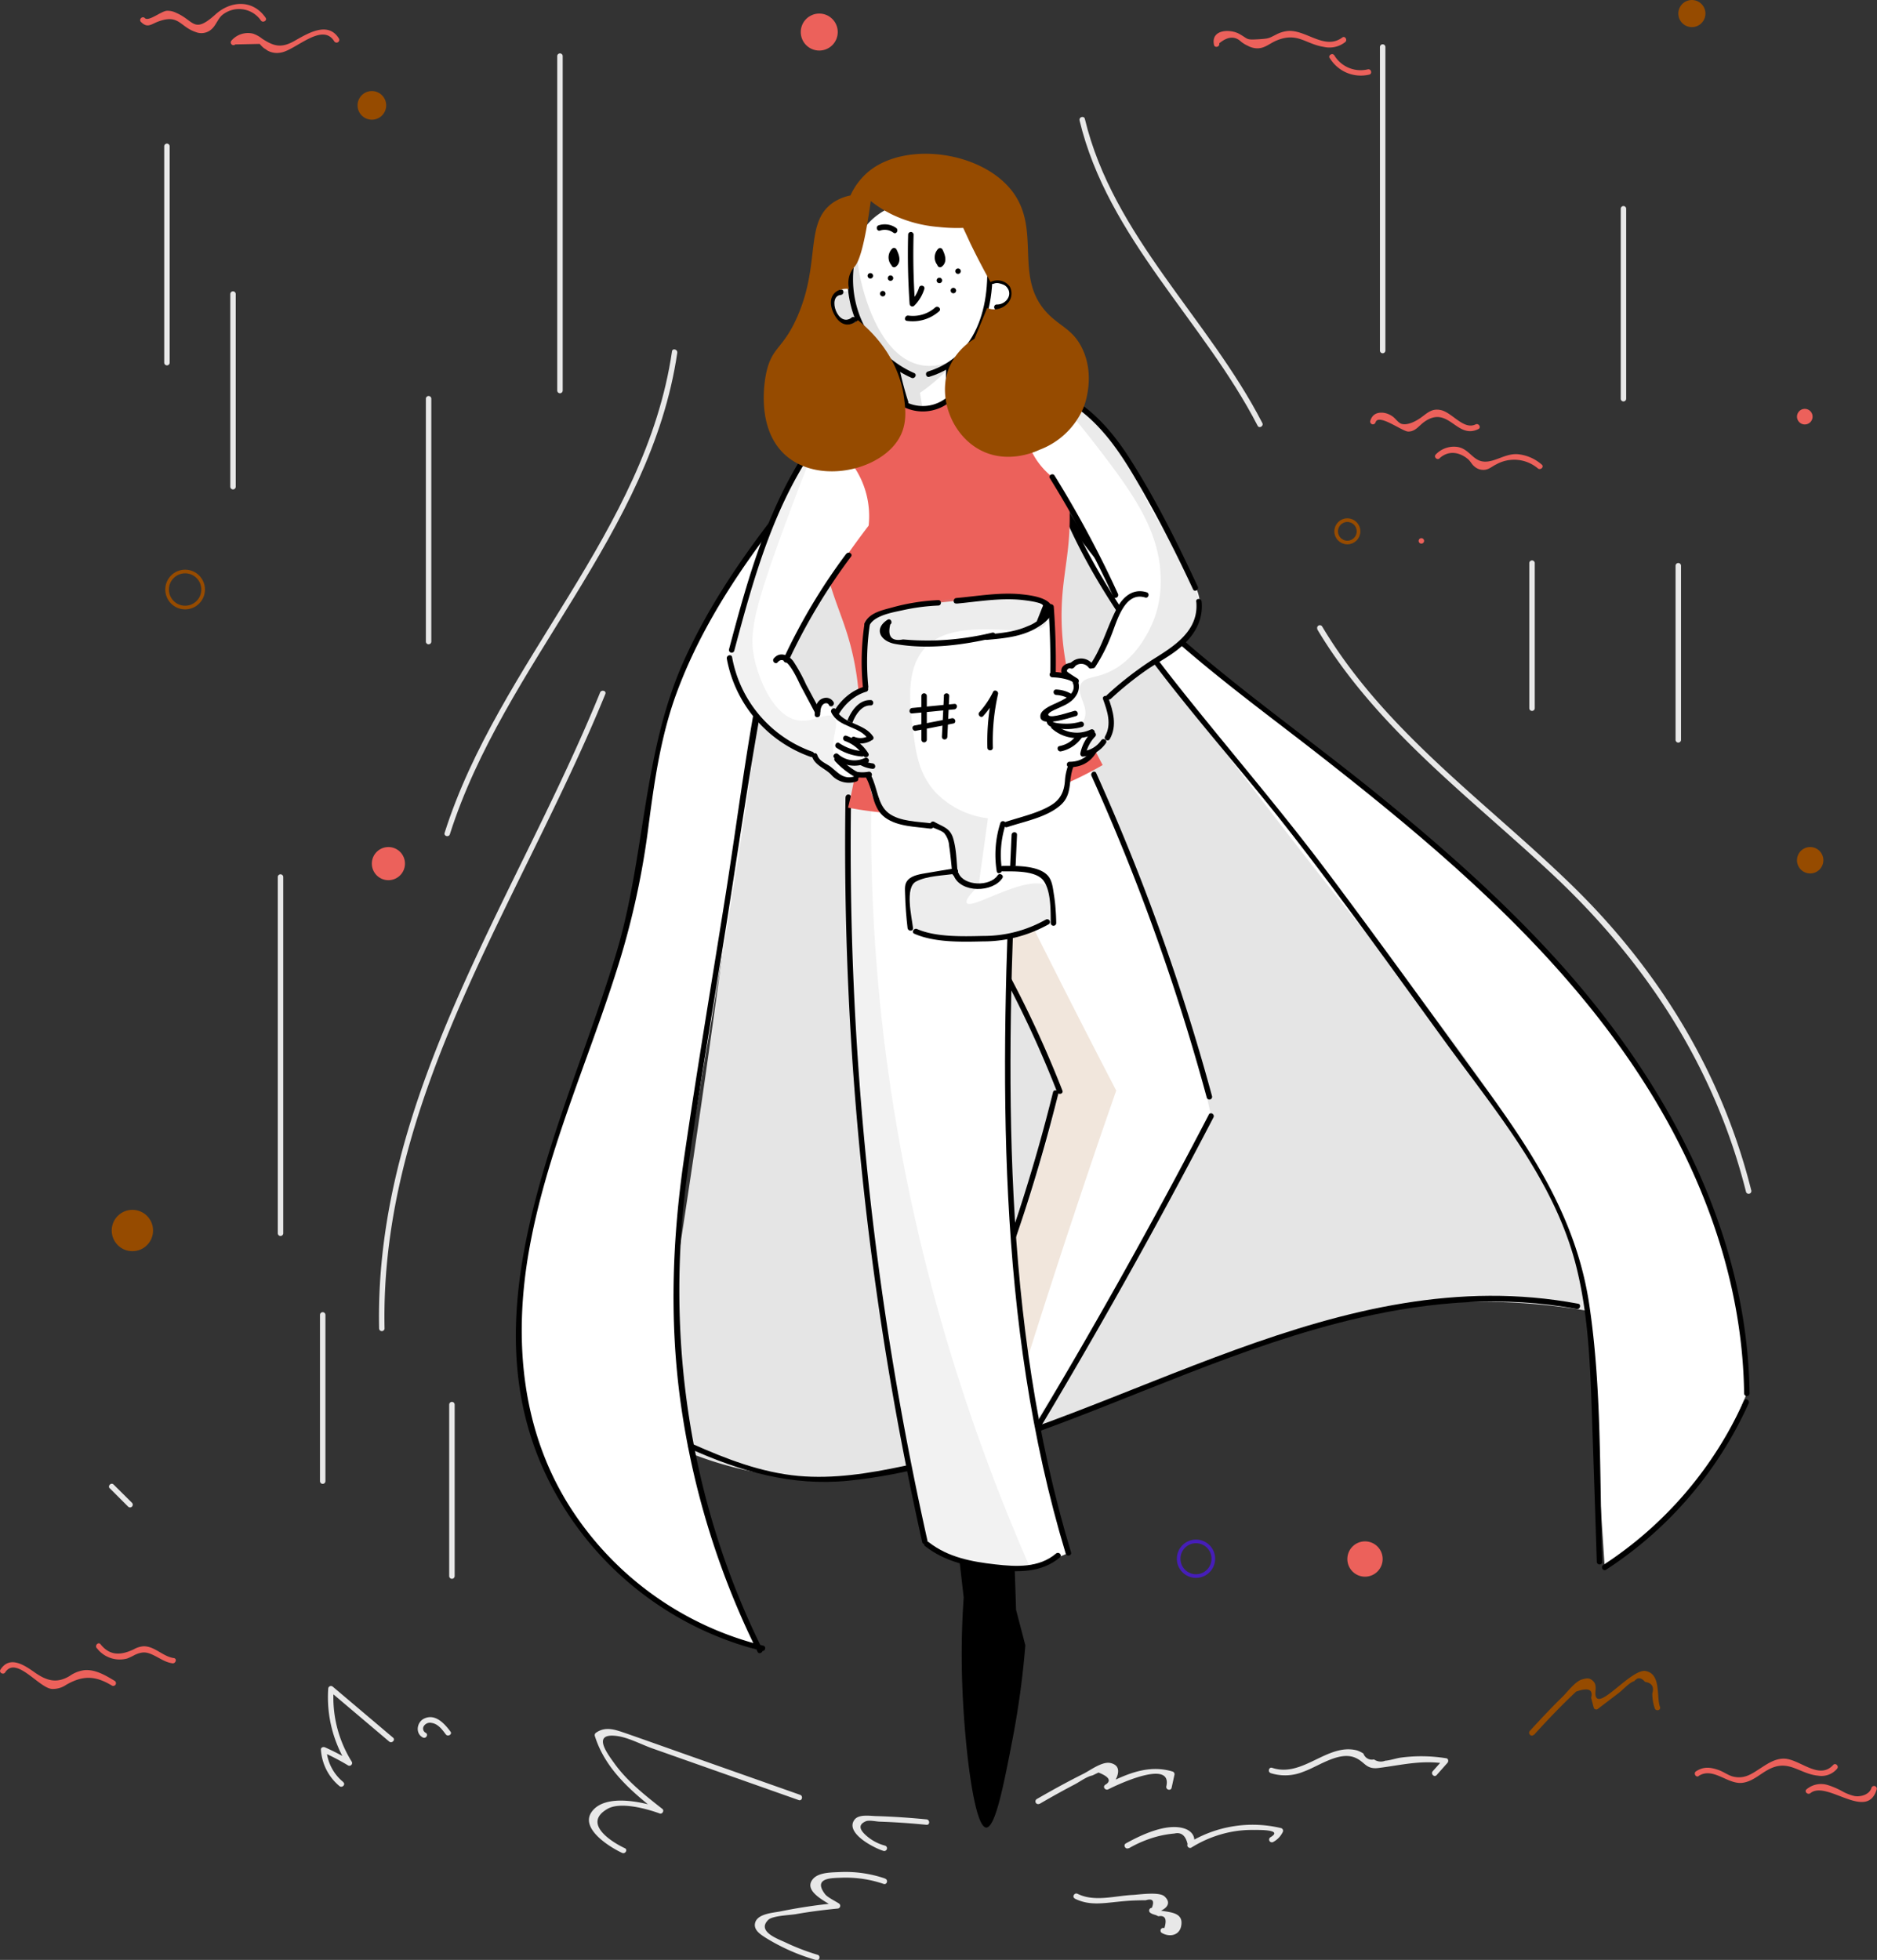 <?xml version="1.0" encoding="UTF-8"?>
<svg xmlns="http://www.w3.org/2000/svg" viewBox="0 0 516.51 539.21">
  <rect x="0" y="0" width="516.51" height="539.21" fill="#333333" stroke="none"/>
  <title>success</title>
  <g id="Layer_11" data-name="Layer 11">
    <path d="M217.73,128.22c-7.28,49.71-47.67,85.57-62.57,132.47-.3.92,1.15,1.32,1.44.4,14.91-46.9,55.3-82.73,62.58-132.47.14-.94-1.31-1.35-1.45-.4Z" transform="translate(-32.81 -31.56)" style="fill:#e8e8e8"></path>
    <path d="M197.94,222.09c-23.19,57-62.13,111-60.81,174.94a.75.75,0,0,0,1.5,0c-1.32-63.8,37.62-117.73,60.76-174.54.36-.89-1.09-1.28-1.45-.4Z" transform="translate(-32.81 -31.56)" style="fill:#e8e8e8"></path>
    <path d="M395.27,204.66c16.26,27.3,42.15,46.26,65,67.69,25.56,24,44.41,52.86,53,87.1a.75.75,0,0,0,1.45-.39c-8.19-32.73-25.77-61.14-49.92-84.49-23.53-22.75-51.14-42.08-68.17-70.67a.75.75,0,0,0-1.29.76Z" transform="translate(-32.81 -31.56)" style="fill:#e8e8e8"></path>
    <path d="M329.88,64.69c7.77,32.37,34.14,55.18,49,84,.44.86,1.74.1,1.29-.76-14.78-28.72-41.1-51.44-48.83-83.66-.22-.94-1.67-.55-1.45.39Z" transform="translate(-32.81 -31.56)" style="fill:#e8e8e8"></path>
    <path d="M253,525.36l-32-11.3c-5.18-1.83-10.36-3.68-15.55-5.49-3-1-5.83-2.26-8.63-.3a.8.8,0,0,0-.34.85c2.88,9.24,10.18,15.39,17.55,21.18l.73-1.25c-4.69-1.68-15.36-4.17-19.09.93-3.41,4.65,5,9.81,8.33,11.35.87.4,1.63-.89.76-1.29-3.21-1.48-12-6.73-4.73-10.85,3.6-2,10.76,0,14.33,1.3.68.25,1.32-.79.73-1.25-4.77-3.75-9.71-7.62-13.27-12.61-2-2.78-6.21-8.38.76-7.46,3.19.42,6.74,2.36,9.79,3.43l40.23,14.2c.91.33,1.3-1.12.39-1.44Z" transform="translate(-32.81 -31.56)" style="fill:#e8e8e8"></path>
    <path d="M287.79,532.11c-4.55-.44-9.1-.76-13.67-.9-1.66,0-4.95-.65-6.18,1-2.71,3.68,5.55,7.86,8,8.57a.75.75,0,0,0,.4-1.45,12.62,12.62,0,0,1-5.69-3.26c-1.24-1.28-1.66-2.53.39-3.43.92-.4,2.85.06,3.81.09,4.31.14,8.62.45,12.91.87,1,.09.95-1.41,0-1.5Z" transform="translate(-32.81 -31.56)" style="fill:#e8e8e8"></path>
    <path d="M276.27,548.35a33.55,33.55,0,0,0-12-1.76c-2.31.12-6.14,0-7.75,1.92-3,3.48,4.22,6.56,6.32,8l.38-1.4a147.57,147.57,0,0,0-15.65,2.31c-1.95.41-6.47.6-7,3.3-.38,1.91,1.63,3.12,3,4a55,55,0,0,0,13.82,6.09c.93.28,1.32-1.17.4-1.45a61.07,61.07,0,0,1-8.84-3.4c-2-.94-8-3-4.72-6.21,1.2-1.16,6-1.28,7.65-1.58,3.78-.67,7.59-1.15,11.41-1.52a.76.76,0,0,0,.38-1.4c-.91-.61-3.13-1.68-3.8-2.54-3.62-4.71,2.28-4.44,4.47-4.55a32.19,32.19,0,0,1,11.64,1.71c.92.29,1.31-1.15.4-1.45Z" transform="translate(-32.81 -31.56)" style="fill:#e8e8e8"></path>
    <path d="M318.87,527.85c3.18-1.85,6.38-3.64,9.64-5.34,1.49-.78,3.31-2.17,4.92-2.49l1.66-.8q4.57,1.8,1.76,3.45c-.66.59.19,1.54.91,1.18,3-1.53,17.68-8.33,16-.83-.21.94,1.24,1.35,1.45.4l.78-3.56a.77.77,0,0,0-.53-.92c-6.6-2-12.61.66-18.49,3.61l.91,1.18c1.74-1.56,4.67-6.27.43-7.14-2.24-.45-5.55,2.06-7.32,2.95-4.39,2.19-8.68,4.55-12.92,7a.75.75,0,0,0,.76,1.29Z" transform="translate(-32.81 -31.56)" style="fill:#e8e8e8"></path>
    <path d="M343.47,540.05a32.25,32.25,0,0,1,7.7-3.21A28.73,28.73,0,0,1,356,536q2.79-.64,3.6,2.9a.76.76,0,0,0,1,1,32.32,32.32,0,0,1,11.07-4.36,30.54,30.54,0,0,1,6.26-.52c1.14,0,8.15-.16,4.49,2a.75.75,0,0,0,.76,1.3,6.16,6.16,0,0,0,2.61-2.71.76.76,0,0,0-.45-1.1,33.63,33.63,0,0,0-25.5,4.1l1,1c1.45-2.16.18-4.28-2.16-5-4.9-1.55-11.92,1.81-16.06,4.11-.84.47-.09,1.77.76,1.3Z" transform="translate(-32.81 -31.56)" style="fill:#e8e8e8"></path>
    <path d="M328.58,553.92c3,1.47,5.77,1.45,9.05,1.14,2.29-.22,4.56-.51,6.86-.62,1.19-.05,2.39-.08,3.59-.08,1.91-.57,2.47.12,1.69,2.09a.75.75,0,0,0-.38,1.39c.8.54,1.36.43,2.09.91l.2,0c1.78-.27,2.3.82,1.54,3.28a.75.75,0,0,0-.75,1.29c2,1.2,4.8.87,5.36-1.81,1-4.91-5.42-3.47-7.68-5l-.38,1.4c2.19-.15,6.35-2,3.49-4.61-1.45-1.35-7.07-.48-8.77-.4-4.92.23-10.48,2-15.15-.31-.86-.43-1.62.86-.76,1.29Z" transform="translate(-32.81 -31.56)" style="fill:#e8e8e8"></path>
    <path d="M382.49,519.39a13.21,13.21,0,0,0,9.08-.43c4.17-1.5,9.8-5.71,14.21-3.8,2.67,1.16,2.88,3.25,6.38,2.81,6.43-.82,11.65-2.21,18.24-1.23l-.33-1.25-3,3.37c-.63.73.42,1.79,1.06,1.07l3-3.38c.33-.37.27-1.16-.33-1.25a42.85,42.85,0,0,0-12.54-.18c-1.37.2-2.88.75-4.26.85a3.28,3.28,0,0,1-3.1-.36A2.44,2.44,0,0,1,408,514a8,8,0,0,0-1.78-.87c-8.16-2.1-14.91,7.59-23.33,4.8-.92-.31-1.31,1.14-.4,1.44Z" transform="translate(-32.81 -31.56)" style="fill:#e8e8e8"></path>
    <path d="M127.3,521.86a12.61,12.61,0,0,1-4.65-8.93l-1.13.65a64.74,64.74,0,0,1,7.11,3.7.75.75,0,0,0,1-1,33.38,33.38,0,0,1-5-20.12l-1.28.53,16.55,14c.73.62,1.8-.44,1.06-1.07l-16.55-14a.76.76,0,0,0-1.28.53A34.84,34.84,0,0,0,128.36,517l1-1a65.72,65.72,0,0,0-7.11-3.71c-.46-.21-1.19,0-1.13.65a14.2,14.2,0,0,0,5.09,10c.73.63,1.8-.43,1.06-1.06Z" transform="translate(-32.81 -31.56)" style="fill:#e8e8e8"></path>
    <path d="M149.94,508.29a1.32,1.32,0,0,1-.61-1.65,2,2,0,0,1,2.3-1.06c1.73.27,2.87,1.82,3.84,3.13.57.77,1.88,0,1.3-.75-1.62-2.18-4.14-5-7.19-3.61-2.07.92-2.59,4.11-.4,5.23.86.44,1.62-.85.76-1.29Z" transform="translate(-32.81 -31.56)" style="fill:#e8e8e8"></path>
    <path d="M454.92,508.87c3.09-3.42,6.27-6.76,9.59-10l2-1.91q5-1.77,4.16,1.67c-.08-.14.73,2.85.75,2.88a.74.74,0,0,0,1,.27l5.8-4.42c1.25-.95,2.9-2.87,4.34-3.31q1.34-1.63,2.93.23,2.81.42,2,3.21a12.7,12.7,0,0,0,.68,4.08c.33.9,1.78.51,1.44-.4-1.05-2.82.38-9-3.9-9.87-3.7-.75-11.91,9.67-13.59,7.33-.83-1.15.5-3.22-.93-4.58-1-.95-1.7-.81-3-.46-1.91.53-4.1,3.52-5.48,4.86-3.08,3-6,6.13-8.92,9.32-.64.72.41,1.78,1.06,1.06Z" transform="translate(-32.81 -31.56)" style="fill:#964b00"></path>
    <path d="M78,71.82v59.51a.75.75,0,0,0,1.5,0V71.82a.75.75,0,0,0-1.5,0Z" transform="translate(-32.81 -31.56)" style="fill:#e8e8e8"></path>
    <path d="M96.18,112.46v53a.75.75,0,0,0,1.5,0v-53a.75.75,0,0,0-1.5,0Z" transform="translate(-32.81 -31.56)" style="fill:#e8e8e8"></path>
    <path d="M412.54,44.5V128a.75.75,0,0,0,1.5,0V44.5a.75.75,0,0,0-1.5,0Z" transform="translate(-32.81 -31.56)" style="fill:#e8e8e8"></path>
    <path d="M453.64,186.49V226.4a.75.75,0,0,0,1.5,0V186.49a.75.75,0,0,0-1.5,0Z" transform="translate(-32.81 -31.56)" style="fill:#e8e8e8"></path>
    <path d="M478.8,89v52.25a.75.75,0,0,0,1.5,0V89a.75.75,0,0,0-1.5,0Z" transform="translate(-32.81 -31.56)" style="fill:#e8e8e8"></path>
    <path d="M493.89,187.21v47.9a.75.75,0,0,0,1.5,0v-47.9a.75.75,0,0,0-1.5,0Z" transform="translate(-32.81 -31.56)" style="fill:#e8e8e8"></path>
    <path d="M109.25,272.85v98a.75.75,0,0,0,1.5,0v-98a.75.75,0,0,0-1.5,0Z" transform="translate(-32.81 -31.56)" style="fill:#e8e8e8"></path>
    <path d="M120.86,393.32v45.73a.75.75,0,0,0,1.5,0V393.32a.75.75,0,0,0-1.5,0Z" transform="translate(-32.81 -31.56)" style="fill:#e8e8e8"></path>
    <path d="M156.42,418v47.17a.75.75,0,0,0,1.5,0V418a.75.75,0,0,0-1.5,0Z" transform="translate(-32.81 -31.56)" style="fill:#e8e8e8"></path>
    <path d="M63,441l5.08,5.08a.75.75,0,0,0,1.06-1.06L64.08,440c-.68-.69-1.74.37-1.06,1.06Z" transform="translate(-32.81 -31.56)" style="fill:#e8e8e8"></path>
    <path d="M186.15,47v92a.75.75,0,0,0,1.5,0V47a.75.75,0,0,0-1.5,0Z" transform="translate(-32.81 -31.56)" style="fill:#e8e8e8"></path>
    <path d="M150,141.26v66.81a.75.75,0,0,0,1.5,0V141.26a.75.75,0,0,0-1.5,0Z" transform="translate(-32.81 -31.56)" style="fill:#e8e8e8"></path>
    <circle cx="50.94" cy="162.19" r="4.96" style="fill:none;stroke:#964b00;stroke-miterlimit:10"></circle>
    <circle cx="102.33" cy="28.99" r="3.94" style="fill:#964b00"></circle>
    <circle cx="36.43" cy="338.54" r="5.69" style="fill:#964b00"></circle>
    <circle cx="370.76" cy="146.18" r="3.08" style="fill:none;stroke:#964b00;stroke-miterlimit:10"></circle>
    <circle cx="465.57" cy="3.73" r="3.73" style="fill:#964b00"></circle>
    <circle cx="329.11" cy="428.84" r="4.77" style="fill:none;stroke:#461eb8;stroke-miterlimit:10"></circle>
    <circle cx="106.88" cy="237.6" r="4.56" style="fill:#ec615b"></circle>
    <circle cx="225.44" cy="8.82" r="5.09" style="fill:#ec615b"></circle>
    <circle cx="375.62" cy="428.92" r="4.86" style="fill:#ec615b"></circle>
    <circle cx="498.12" cy="236.67" r="3.63" style="fill:#964b00"></circle>
    <circle cx="496.64" cy="114.63" r="2.15" style="fill:#ec615b"></circle>
    <path d="M71.59,37.58c1.83,1.85,2.81.61,4.84-.12,5.69-2.06,5.81,1.45,10.3,2.94A4.17,4.17,0,0,0,91,39.62c1.23-1.06,1.71-2.8,2.91-3.88a7.32,7.32,0,0,1,10.69,1.45c.54.78,1.84,0,1.29-.76-3.52-5.08-9.58-4.71-13.79-.9-6.06,5.47-5.79,1.7-10.84-.45a5.19,5.19,0,0,0-2.6-.55c-1.57.16-5,3.06-6,2-.68-.68-1.74.38-1.06,1.07Z" transform="translate(-32.81 -31.56)" style="fill:#ec615b"></path>
    <path d="M97.57,43.78l6.7-.14a7.65,7.65,0,0,0,1.25,1.23c.59.29.6.49,1.26.78a5.42,5.42,0,0,0,3.33.37c4-.63,11.43-8.45,14.69-3.07a.75.75,0,0,0,1.29-.76c-3-4.94-8.64-1.41-12.29.65s-5.73,1.41-8.89-.66a8,8,0,0,0-2.5-1.37,6,6,0,0,0-5.9,1.91.75.75,0,0,0,1.06,1.06Z" transform="translate(-32.81 -31.56)" style="fill:#ec615b"></path>
    <path d="M411.34,147.76c.77-2.58,7.42,2.57,9,2.53,2,0,2.93-1.63,4.42-2.68,6.68-4.71,8.85,4.95,14.86,2,.87-.42.11-1.72-.76-1.29-3.27,1.6-6.42-3.22-9.49-3.92-2.58-.58-3.76.79-5.67,2.14-1.27.89-3.45,2.07-5.13,1.65-1-.23-1.82-1.65-2.7-2.16a5.63,5.63,0,0,0-2.37-.91c-1.83-.18-3.09.49-3.62,2.23a.75.75,0,0,0,1.45.4Z" transform="translate(-32.81 -31.56)" style="fill:#ec615b"></path>
    <path d="M423.94,181.12a.75.75,0,0,0,0-1.5.75.75,0,0,0,0,1.5Z" transform="translate(-32.81 -31.56)" style="fill:#ec615b"></path>
    <path d="M428.91,157.67c2.43-2.26,5.51-1.79,7.89.24.65.55,1,1.39,1.66,1.92a3.68,3.68,0,0,0,2.73,1c1.35-.06,2.24-1,3.4-1.53A10.12,10.12,0,0,1,456,160.43c.75.6,1.81-.46,1.06-1.06a11.78,11.78,0,0,0-6.46-2.84c-3.57-.35-6.55,2.39-9.68,2-2.86-.34-3.89-3.49-7-4a6.9,6.9,0,0,0-6,2.05c-.71.66.35,1.72,1.06,1.06Z" transform="translate(-32.81 -31.56)" style="fill:#ec615b"></path>
    <path d="M34.23,491.67c3-4.64,9.25,4.23,12.82,4.55a6.45,6.45,0,0,0,4-1.15c4.46-2.53,7.84-2.62,12.54.22a.75.75,0,0,0,.76-1.3c-2.5-1.5-5.28-3.19-8.33-2.93a9.07,9.07,0,0,0-4.08,1.62c-3.38,2-6.1,1.45-9.58-1-2.83-2-6.87-4.75-9.42-.78-.52.81.78,1.57,1.3.76Z" transform="translate(-32.81 -31.56)" style="fill:#ec615b"></path>
    <path d="M59.42,484.94a7.88,7.88,0,0,0,8.42,2.9,18.4,18.4,0,0,0,2.1-1c2.26-1,3.33-.82,5.59.33,1.64.84,2.85,1.71,4.72,2,.94.13,1.35-1.31.4-1.44-3-.41-5.24-3.26-8.29-3.25a6.31,6.31,0,0,0-2.73.84c-3.4,1.6-6.5,1.94-9.15-1.39-.6-.75-1.66.31-1.06,1.06Z" transform="translate(-32.81 -31.56)" style="fill:#ec615b"></path>
    <path d="M500.21,520.18c4-2.61,8,2.38,12.07,1.87,2.72-.34,4.68-2.29,7-3.56,5.68-3.16,8.57,1.09,13.84,1.6a5.64,5.64,0,0,0,5.2-1.89c.65-.71-.4-1.78-1.06-1.06-4,4.34-9.39-1.88-13.77-1.74-2.28.07-4.18,1.31-6,2.49-2.44,1.55-4.41,3.16-7.61,2.48-1.42-.3-2.76-1.36-4.12-1.83-2.3-.81-4.16-1-6.23.34-.81.53-.06,1.83.75,1.3Z" transform="translate(-32.81 -31.56)" style="fill:#ec615b"></path>
    <path d="M531,524.89c4.53-3.66,15.62,7.92,18.25-1.08a.75.75,0,0,0-1.44-.4c-.56,1.91-3,2.57-4.68,2.28a12.67,12.67,0,0,1-3.29-1.27,21.06,21.06,0,0,0-4.18-1.79,6.2,6.2,0,0,0-5.72,1.2c-.75.6.32,1.66,1.06,1.06Z" transform="translate(-32.81 -31.56)" style="fill:#ec615b"></path>
    <path d="M368.33,43.47q3.46-2.85,6-.44a8.29,8.29,0,0,0,1.82,1.11,5.66,5.66,0,0,0,2.26.7c2.32.19,3.66-1.29,5.65-2.12,5.8-2.41,7.87.92,13.06,1.75a7,7,0,0,0,5.82-1.3c.77-.56,0-1.87-.76-1.29-4.89,3.61-10-2.26-15.05-1.79a8.74,8.74,0,0,0-3.19,1c-2,1-1.92,1.09-4.77,1.27-3.58.21-2.73,0-5.29-1.45s-7.93-1.29-7,3c.2.94,1.65.55,1.44-.4Z" transform="translate(-32.81 -31.56)" style="fill:#ec615b"></path>
    <path d="M398.75,47.56a10,10,0,0,0,10.84,4.53c.94-.22.55-1.67-.4-1.45A8.46,8.46,0,0,1,400,46.81c-.5-.82-1.8-.07-1.29.75Z" transform="translate(-32.81 -31.56)" style="fill:#ec615b"></path>
  </g>
  <g id="character">
    <g id="cape">
      <path d="M211.85,426.26a99.3,99.3,0,0,0,34,11.16,109.88,109.88,0,0,0,25.43.14A121.17,121.17,0,0,0,299.38,431c28.09-9.76,46.34-17.34,63-23.47,24.44-9,36.66-13.49,53-15.95a170.92,170.92,0,0,1,54.52.67c-.15-35.8-9.22-60.46-17.33-76.24-14.76-28.71-37.29-49.28-76.55-85.12-20.21-18.45-38.23-32.83-52-60.95a152.29,152.29,0,0,1-10.93-30.19L266,151.1a141.77,141.77,0,0,0-27.86,79.81C236.74,260.83,227.8,326.19,211.85,426.26Z" transform="translate(-32.81 -31.56)" style="fill:#e5e5e5"></path>
      <path d="M265.39,150.81c-7.53,8.54-13.49,16.05-17.84,21.76-8.5,11.17-14.6,19.25-20.9,31.12a129.09,129.09,0,0,0-10.16,23.44c-2.54,8.1-3.05,12.79-5.41,27-2.31,13.84-4,24-5.88,32.47-2.91,13.12-4.35,13.48-14.53,43.53s-11.88,39-12.66,43.37c-1.86,10.63-3.56,20.75-2.1,34.19a88.47,88.47,0,0,0,9.15,32A91.05,91.05,0,0,0,208,467.79a93.72,93.72,0,0,0,34,17.83,198.07,198.07,0,0,1-14.45-35.14,209.55,209.55,0,0,1-7.64-38.77,238.94,238.94,0,0,1-.58-37.6c.72-12.26,1.95-18.69,7.05-48.76,3.43-20.26,6.29-37.55,7.63-45.82,6.67-41,5.9-43.12,8.81-58.15A320.9,320.9,0,0,1,265.39,150.81Z" transform="translate(-32.81 -31.56)" style="fill:#fff"></path>
      <path d="M313.08,139.77A200.62,200.62,0,0,0,322,165.44,209.53,209.53,0,0,0,349.71,212c34.45,45.22,51.68,67.83,65.44,83.86,0,0,24.29,28.28,42.09,59.49a102.86,102.86,0,0,1,7.44,15.83c5.33,14.47,5.86,26.27,6.37,36.18.79,15.47,1.83,32.77,3.34,55.42a97,97,0,0,0,11.23-8.35,102.63,102.63,0,0,0,27.88-39.55,162.23,162.23,0,0,0-4.23-32.8c-1.39-5.87-7.93-32.15-32.18-65.94-20.48-28.54-42.1-46.41-59.68-60.74S390.19,235.68,363.52,213c-15.68-13.36-24.1-21.51-32.11-33.26A133.12,133.12,0,0,1,313.08,139.77Z" transform="translate(-32.81 -31.56)" style="fill:#fff"></path>
      <path d="M264.86,150.28c-16.38,19.43-33.07,39.32-43.67,62.64-11.62,25.56-10.75,54-18.72,80.61-14.4,48.12-44.69,102.57-15.38,151.33a89.65,89.65,0,0,0,55.36,40.9c.93.23,1.33-1.22.39-1.44a88.08,88.08,0,0,1-52.16-36.59c-14.42-21.55-16.72-47.39-12.24-72.45,4.7-26.29,15.77-50.75,23.84-76.06A221.26,221.26,0,0,0,211,260.85c1.74-13.27,3.42-26.33,8.11-38.94,9.94-26.74,28.69-49,46.84-70.57.61-.74-.44-1.8-1.06-1.06Z" transform="translate(-32.81 -31.56)"></path>
      <path d="M242.57,485.24c-20.14-40.67-26.75-86-20.62-130.81,3.14-22.93,7.14-45.76,10.76-68.62,3.47-21.9,6.58-43.91,10.71-65.7,4.52-23.86,11-47.51,23.27-68.63a.75.75,0,0,0-1.3-.76c-22.28,38.19-26.13,84.25-32.92,127.07-3.83,24.15-7.91,48.28-11.43,72.48-3.17,21.82-4,43.67-1.15,65.59A223.36,223.36,0,0,0,241.28,486c.42.86,1.72.11,1.29-.76Z" transform="translate(-32.81 -31.56)"></path>
      <path d="M222.59,430.1c14.14,6.31,28,10.38,43.65,8.84,15.89-1.57,31.53-6.27,46.55-11.48,31.46-10.92,61.56-25.86,94.15-33.35,19.62-4.51,39.86-6.14,59.75-2.42.94.18,1.34-1.27.4-1.45-66-12.34-123.66,31.24-185.64,44.67-9.45,2-19.23,3.59-28.93,2.71-10.26-.94-19.84-4.65-29.17-8.81-.87-.39-1.64.9-.76,1.29Z" transform="translate(-32.81 -31.56)"></path>
      <path d="M312.36,140c8.46,45.77,50.24,73.23,84.3,99.9,36.49,28.58,72.7,59.67,95.33,100.85,12.52,22.79,20.42,48,20.76,74.15a.75.75,0,0,0,1.5,0c-.58-44.36-22.55-85-51.49-117.51-15.47-17.35-33-32.77-51-47.39-18.63-15.1-38.37-28.95-56.28-44.92-19.62-17.51-36.77-39-41.66-65.48-.18-.95-1.62-.55-1.45.4Z" transform="translate(-32.81 -31.56)"></path>
      <path d="M320.11,157.93c11.41,39.64,41.64,69.31,66.44,100.9,15.36,19.57,29.77,39.88,44.42,60,13.88,19,29.8,38,35.62,61.28,3.16,12.65,3.76,25.76,4.21,38.74q.74,21.18,1.41,42.37c0,1,1.54,1,1.5,0-.78-23.46-.08-47.56-3.58-70.82-3.43-22.89-15.06-41.06-28.45-59.43-14.57-20-29-40.08-43.85-59.84-12.92-17.17-26.94-33.41-40.31-50.23-15.22-19.12-29.14-39.61-36-63.33a.75.75,0,0,0-1.44.4Z" transform="translate(-32.81 -31.56)"></path>
      <path d="M474.77,463.42A106.93,106.93,0,0,0,514,417.66c.4-.87-.9-1.63-1.29-.75A105.6,105.6,0,0,1,474,462.12c-.81.53-.06,1.83.76,1.3Z" transform="translate(-32.81 -31.56)"></path>
    </g>
    <g id="leg_left" data-name="leg left">
      <path d="M302.7,405.68l-15.87,16.43q18.38,62.26,22.27,61.37,3.66-.84-5.45-57.28l10.91-10.9Z" transform="translate(-32.81 -31.56)"></path>
      <path d="M330.82,239c2.52,5.15,5.91,12.31,9.65,21a450.17,450.17,0,0,1,18.15,49.52c2.22,7.49,4.91,17.37,7.48,29.14q-4.23,8.2-8.69,16.48c-14.3,26.59-29.19,51.57-44.34,75a51.46,51.46,0,0,1-10.37-24.38,49.61,49.61,0,0,1-.36-9.09q3.42-10.24,6.89-20.55,7.62-22.6,15.37-44.86-6.68-14.12-13.3-28.46-12.63-27.32-24.5-54.2Z" transform="translate(-32.81 -31.56)" style="fill:#fff"></path>
      <path d="M303.41,258.9q6.13,12.62,12.46,25.34,12,24.09,24.1,47.36-2.09,6-4.16,12-13.94,40.77-26.21,80.84l-9.51-24.34A319.54,319.54,0,0,0,318,354.86c2.49-8.07,4.54-15.85,6.23-23.26q-6.15-13.94-12.47-28-8-17.67-16-35Z" transform="translate(-32.81 -31.56)" style="fill:#964b00;opacity:0.14"></path>
      <path d="M333.16,245a591,591,0,0,1,31.72,88.52.75.75,0,0,0,1.45-.4,595.22,595.22,0,0,0-31.87-88.88c-.4-.88-1.69-.11-1.3.76Z" transform="translate(-32.81 -31.56)"></path>
      <path d="M300.06,284.47A296.69,296.69,0,0,1,323.71,332c.35.89,1.8.5,1.45-.4a299.27,299.27,0,0,0-23.8-47.86c-.51-.83-1.81-.07-1.3.75Z" transform="translate(-32.81 -31.56)"></path>
      <path d="M322.58,332.05a462.93,462.93,0,0,1-21,64.34c-.36.9,1.09,1.28,1.45.4a462.93,462.93,0,0,0,21-64.34c.23-.94-1.22-1.34-1.45-.4Z" transform="translate(-32.81 -31.56)"></path>
      <path d="M365.45,338.22Q341.65,384,315,428.17a.75.75,0,0,0,1.3.76q26.61-44.18,50.43-89.95c.44-.86-.85-1.62-1.3-.76Z" transform="translate(-32.81 -31.56)"></path>
      <path d="M300.9,398.37a68.53,68.53,0,0,0,11.52,32.07c.54.79,1.84,0,1.29-.76a67,67,0,0,1-11.31-31.31c-.09-.95-1.59-1-1.5,0Z" transform="translate(-32.81 -31.56)"></path>
    </g>
    <g id="leg_right" data-name="leg right">
      <path d="M295.9,452.66,298,471.1c-.36,5-.7,12.31-.48,21.14.44,18.12,3.25,42.06,6.69,42.12,2.52,0,4.82-11.84,7.21-24.21a237.61,237.61,0,0,0,3.54-25.93l-2.55-9.76-.7-21.33c-.14-.42-1.61-4.46-5.54-5.57C302.39,446.49,298,448.53,295.9,452.66Z" transform="translate(-32.81 -31.56)"></path>
      <path d="M266.22,250.89c-.09,5.22-.16,12.43-.09,21,0,0,.21,26.18,2,52.33,1.68,24.57,7,71.42,19.18,131.39a36.7,36.7,0,0,0,11.39,5.78c13.1,3.93,24.5-.88,28.11-2.59a408.27,408.27,0,0,1-10.69-47.38c-2.63-16-4.47-33.27-5.34-60.07a928.5,928.5,0,0,1,2.9-107.45Z" transform="translate(-32.81 -31.56)" style="fill:#fff"></path>
      <path d="M272.55,254.72c-.07,8.7.08,17.6.51,26.67,3.24,70,21.19,131,42.94,180.89a37.54,37.54,0,0,1-9.27.42,39.63,39.63,0,0,1-19.42-7.07c-4.33-20.35-8.22-41.84-11.44-64.42a964.62,964.62,0,0,1-9.65-140.32Z" transform="translate(-32.81 -31.56)" style="fill:#9e9e9e;opacity:0.14"></path>
      <path d="M265.47,250.89a876.67,876.67,0,0,0,21.11,204.94c.21.94,1.66.54,1.45-.4A874.32,874.32,0,0,1,267,250.89a.75.75,0,0,0-1.5,0Z" transform="translate(-32.81 -31.56)"></path>
      <path d="M311.17,261.27c-3.1,65.86-4.35,134,14.91,197.75.28.92,1.73.53,1.45-.4C308.31,395,309.57,327,312.67,261.27c.05-1-1.45-1-1.5,0Z" transform="translate(-32.81 -31.56)"></path>
      <path d="M287.34,456.91c5.62,4.43,12.42,5.76,19.39,6.54,6.28.71,12.69.85,17.75-3.42.74-.63-.32-1.68-1.06-1.07-4.7,4-10.93,3.65-16.69,3-6.53-.74-13-1.93-18.33-6.1-.75-.59-1.82.46-1.06,1.06Z" transform="translate(-32.81 -31.56)"></path>
    </g>
    <g id="torso">
      <path d="M258.07,149.86a100.24,100.24,0,0,1,21-8.55,101.87,101.87,0,0,1,40.8-2.83,93.15,93.15,0,0,1,7.24,32.17c.47,12.25-1.85,18.07-2.15,28.22-.3,10.33,1.51,25,11.28,43.17a100.64,100.64,0,0,1-22.95,9.72,103,103,0,0,1-47.11,2c4.79-19,3.37-33.07,1.22-42.41-2.25-9.75-5.26-14.12-7.78-25.28A103.19,103.19,0,0,1,258.07,149.86Z" transform="translate(-32.81 -31.56)" style="fill:#ec615b"></path>
    </g>
    <g id="trophy">
      <path d="M271.43,203.21q-.21,8.63-.43,17.26a16.14,16.14,0,0,0-8.69,8.44c-.43,1-3.34,8.13.89,12.72,3.13,3.39,8,3,8.78,3-.08,6.4,2.62,9.2,3.47,10,3.12,2.88,8.26,3.52,10.26,3.76,3.52.44,5.26-.09,6.89,1.4,1.14,1,1.51,2.43,2.19,5.17a31.27,31.27,0,0,1,.93,6.25l-13,3.6.58,12.1a54.89,54.89,0,0,0,12.5,2.71,56.93,56.93,0,0,0,26.91-4.08l-1.8-12.15a11.67,11.67,0,0,0-13.39-2.45l1.28-12.72a24.78,24.78,0,0,0,12.61-3.89,12.37,12.37,0,0,0,5.06-5.25,11.44,11.44,0,0,0,.64-7.16,11.59,11.59,0,0,0,7.27-3.47c4.15-4.58,3.31-12.68-1-17.32-4-4.26-9.63-4.26-10.79-4.23L322,198.53a31,31,0,0,0-6.31-2.43c-5.79-1.54-8.36-.41-22,1-8.65.92-12.05.94-17.25,3.28A35.13,35.13,0,0,0,271.43,203.21Z" transform="translate(-32.81 -31.56)" style="fill:#fff"></path>
      <path d="M317.51,196.5c1.9,1.9,3.93,4.45,3.23,6.39-2.05,5.68-24.14-3-33.37,6.9-5.6,6-4.17,16.47-3.16,23.88.71,5.2,1.48,10.85,6,15.82a24,24,0,0,0,14.46,7.2l-2.58,18.58c-3.08,3-3.56,4.23-3.25,4.72,1.34,2.12,17.59-8.84,22.84-4.25,2.22,1.94,1.84,6.11,1,9.77a54.58,54.58,0,0,1-39.41,1.37l.38-13.08,12-3c.35-7.24-1.38-9.94-3.12-11-1.32-.82-2.28-.48-8.42-1.6A34.05,34.05,0,0,1,279,257c-1.95-.8-5.31-3.17-7.19-11.83-1.05-.18-6.59-1.23-8.9-5.63-2.77-5.28,0-13.79,8-18.39q-.13-9.59-.26-19.15a103,103,0,0,1,46.82-5.53Z" transform="translate(-32.81 -31.56)" style="fill:#9e9e9e;opacity:0.19"></path>
      <path d="M277.05,202.06c-4,2.58-1.87,6,2.19,6.68,8.8,1.56,18.39.35,27-1.68.94-.22.54-1.66-.4-1.44a77.83,77.83,0,0,1-14.95,2.11c-1.92.07-3.83.06-5.75,0-1.27-.05-2.55-.14-3.82-.25q-4.74.9-3.53-4.12c.8-.52.05-1.82-.76-1.29Z" transform="translate(-32.81 -31.56)"></path>
      <path d="M296,197.63c5.92-.54,12.13-1.65,18.07-1,1.05.12,5.47.6,5.76,1.53l-1.73,4.36a10.81,10.81,0,0,1-2.52,1.32c-3.53,1.58-7.39,1.93-11.2,2.26-1,.09-1,1.59,0,1.5,4.74-.42,9.69-.86,13.85-3.4,1.7-1,5-3.3,4-5.81s-6-3.07-8.08-3.3c-6-.66-12.24.47-18.18,1-.95.09-1,1.59,0,1.5Z" transform="translate(-32.81 -31.56)"></path>
      <path d="M272.36,224.18c-4.51-.21-7.27,6.25-7.3,10a8.73,8.73,0,0,0,7.84,8.9c1,.1,1-1.4,0-1.5a7.21,7.21,0,0,1-6.34-7.4c0-2.73,2.19-8.7,5.8-8.53,1,0,1-1.46,0-1.5Z" transform="translate(-32.81 -31.56)"></path>
      <path d="M270.75,220.45c-6.33,1.79-11.12,8.85-10.55,15.4.54,6.28,5.73,10.62,12,9.48.95-.17.55-1.62-.4-1.45-7.12,1.3-11.33-5.71-9.76-12,1.09-4.41,4.71-8.74,9.13-10a.75.75,0,0,0-.4-1.45Z" transform="translate(-32.81 -31.56)"></path>
      <path d="M271.75,220.47a70.14,70.14,0,0,1,.37-16.76c.14-1-1.31-1.36-1.44-.4a70.9,70.9,0,0,0-.43,17.16c.09,1,1.59,1,1.5,0Z" transform="translate(-32.81 -31.56)"></path>
      <path d="M321.29,198.53c.45,6.11.63,12.21.54,18.34a.75.75,0,0,0,1.5,0c.09-6.13-.09-12.23-.54-18.34-.07-1-1.57-1-1.5,0Z" transform="translate(-32.81 -31.56)"></path>
      <path d="M322.37,217.9c5.85.18,10.5,2.95,12,8.85,1.42,5.68.24,14.39-7.24,14.39a.75.75,0,0,0,0,1.5c7.8,0,9.93-8.07,9-14.52-1.07-7.36-6.4-11.49-13.73-11.72a.75.75,0,0,0,0,1.5Z" transform="translate(-32.81 -31.56)"></path>
      <path d="M323.48,222.76c8.48.54,9.17,12.35.89,14.06-.94.2-.54,1.64.4,1.45,4.31-.89,7.71-4.9,7.18-9.41a8.91,8.91,0,0,0-8.47-7.6c-1-.06-1,1.44,0,1.5Z" transform="translate(-32.81 -31.56)"></path>
      <path d="M271.17,245.58c2,3.62,1.62,8.27,5.2,10.91,3.42,2.51,8.45,2.5,12.47,3.05,1,.12,1.35-1.32.4-1.45-3.72-.5-8.82-.45-11.92-2.83s-3-7-4.85-10.44c-.46-.85-1.75-.09-1.3.76Z" transform="translate(-32.81 -31.56)"></path>
      <path d="M326.71,242.26a14.49,14.49,0,0,0-.85,4.05c-.2,3.05-1.26,5.3-4,6.89-3.65,2.15-8.28,3.14-12.28,4.47-.91.31-.52,1.76.4,1.45,4.63-1.55,10.64-2.63,14.48-5.88,3.56-3,2.22-6.57,3.66-10.58.33-.91-1.12-1.3-1.45-.4Z" transform="translate(-32.81 -31.56)"></path>
      <path d="M289.13,259c1,.6,2.69,1,3.49,1.76A6.12,6.12,0,0,1,294,264.3c.38,2.5.58,5,.86,7.56.1.95,1.6,1,1.5,0-.35-3.15-.34-6.64-1.27-9.68-.87-2.86-2.8-3.13-5.16-4.5a.75.75,0,0,0-.76,1.3Z" transform="translate(-32.81 -31.56)"></path>
      <path d="M308.08,258a28.65,28.65,0,0,0-1,13.23c.15,1,1.59.55,1.45-.39a27,27,0,0,1,1-12.44c.3-.92-1.15-1.32-1.44-.4Z" transform="translate(-32.81 -31.56)"></path>
      <path d="M295.29,272.55c2,4.75,10.71,4.61,13.35.59.53-.81-.77-1.56-1.3-.76-2.06,3.15-9.24,3-10.76-.59-.37-.88-1.67-.12-1.29.76Z" transform="translate(-32.81 -31.56)"></path>
      <path d="M295.52,270.46c-2.49.42-5,.81-7.48,1.25-1.68.3-4.11.57-5.37,1.92-1.06,1.13-.83,2.52-.8,4,.08,3.09.32,6.17.68,9.25.11.95,1.61,1,1.5,0-.36-3.05-2.25-11.12.79-12.77s7.69-1.64,11.08-2.21c.95-.15.54-1.6-.4-1.44Z" transform="translate(-32.81 -31.56)"></path>
      <path d="M284.44,288.46c5.57,2.44,12.95,2.24,18.91,2.1a36.6,36.6,0,0,0,18-4.7.75.75,0,0,0-.76-1.3,34.71,34.71,0,0,1-17.26,4.5c-5.58.13-13,.36-18.15-1.9-.88-.38-1.64.91-.76,1.3Z" transform="translate(-32.81 -31.56)"></path>
      <path d="M308.76,271.29c3.27,0,9.35-.22,11.31,2.71s1.83,7.92,1.89,11.51a.75.75,0,0,0,1.5,0,56.73,56.73,0,0,0-.64-7.81c-.27-1.75-.44-3.83-1.66-5.22-2.53-2.86-8.94-2.73-12.4-2.69a.75.75,0,0,0,0,1.5Z" transform="translate(-32.81 -31.56)"></path>
      <path d="M272.08,203.59c1.41-2.82,6.68-3.59,9.43-4.21a55.91,55.91,0,0,1,9.47-1.22c1,0,1-1.55,0-1.5a57.43,57.43,0,0,0-12.57,2c-2.8.78-6.23,1.42-7.63,4.22-.43.86.86,1.62,1.3.76Z" transform="translate(-32.81 -31.56)"></path>
      <path d="M286.35,223.05v12a.75.75,0,0,0,1.5,0v-12a.75.75,0,0,0-1.5,0Z" transform="translate(-32.81 -31.56)"></path>
      <path d="M292.56,223.05,292,234.26c0,1,1.46,1,1.5,0l.52-11.21c0-1-1.46-1-1.5,0Z" transform="translate(-32.81 -31.56)"></path>
      <path d="M283.81,227.84l11.6-1.12c.95-.09,1-1.59,0-1.5l-11.6,1.12c-.95.09-1,1.59,0,1.5Z" transform="translate(-32.81 -31.56)"></path>
      <path d="M284.83,232.61l10.33-2c.94-.18.54-1.62-.4-1.44l-10.33,2c-.95.18-.54,1.63.4,1.45Z" transform="translate(-32.81 -31.56)"></path>
      <path d="M303.37,228.56a26.39,26.39,0,0,0,4-5.88L306,222.1a60.2,60.2,0,0,0-1.48,15.14c0,1,1.53,1,1.5,0a58.41,58.41,0,0,1,1.43-14.74c.18-.79-1-1.37-1.37-.58a24.67,24.67,0,0,1-3.77,5.58c-.64.71.42,1.78,1.07,1.06Z" transform="translate(-32.81 -31.56)"></path>
    </g>
    <g id="hand_right" data-name="hand right">
      <path d="M258.05,152a128.21,128.21,0,0,0-7.73,12.22c-1.74,3.13-10,18.25-14.77,40.94-.83,3.95-1.36,7.19-1.67,9.22A34.41,34.41,0,0,0,249,235.73a33.36,33.36,0,0,0,7.11,3.36,24,24,0,0,0,4.37,3.68c3.33,2.18,7.41,3.64,7.77,3,.2-.33-.63-1.49-6-5.47,4.54,1.69,8.24,1.64,8.82.41s-1.64-4-5.54-6.44c4.29.84,6.55.93,6.8.27q.51-1.38-10.63-7.12c.11-2.44-1-4.09-1.92-4.11s-1.89,1.32-2.19,3.29l-8.5-14.53c2.66-5.14,5.68-10.55,9.12-16.12,4.54-7.35,9.16-13.94,13.63-19.78a24.26,24.26,0,0,0-4.39-16.72A23.41,23.41,0,0,0,258.05,152Z" transform="translate(-32.81 -31.56)" style="fill:#fff"></path>
      <path d="M258.05,152c-2.51,6.24-5.75,14.5-9.36,24.31-8.68,23.57-9.88,29.94-8.12,37.2,1.39,5.74,5.37,15.12,11.79,16.24,4.39.77,8.17-2.63,9.95-.8s-1.15,5.38,0,11.42a17,17,0,0,0,2.12,5.5,26.58,26.58,0,0,0-7.47-6.38c-2.71-1.54-4.1-1.67-6.67-3a28.66,28.66,0,0,1-9.37-7.87,34.93,34.93,0,0,1-7.4-16A184.47,184.47,0,0,1,258.05,152Z" transform="translate(-32.81 -31.56)" style="fill:#9e9e9e;opacity:0.14"></path>
      <path d="M257.41,151.58c-12.78,17.32-18.55,38.16-24,58.66a.75.75,0,0,0,1.44.4c5.43-20.39,11.15-41.08,23.85-58.3.57-.78-.73-1.53-1.29-.76Z" transform="translate(-32.81 -31.56)"></path>
      <path d="M265.67,183.93a161.07,161.07,0,0,0-17.21,28.8c-.41.87.89,1.63,1.29.76A161.9,161.9,0,0,1,267,184.69c.58-.77-.72-1.52-1.29-.76Z" transform="translate(-32.81 -31.56)"></path>
      <path d="M246.83,213.75c2.33-2.79,5.64,5.23,6.27,6.41l4,7.51c.46.85,1.75.09,1.3-.76l-3.76-7a46,46,0,0,0-3.55-6.46c-1.34-1.73-3.7-2.71-5.34-.75-.62.73.44,1.8,1.06,1.06Z" transform="translate(-32.81 -31.56)"></path>
      <path d="M232.82,212.82a35.45,35.45,0,0,0,23.13,27c.91.32,1.3-1.13.4-1.45a34,34,0,0,1-22.08-26c-.18-.95-1.62-.55-1.45.4Z" transform="translate(-32.81 -31.56)"></path>
      <path d="M258.5,228.13c.06-.89.08-2.1.8-2.76.46-.43,1.33-.51,1.61.14.38.88,1.67.12,1.3-.76a2.43,2.43,0,0,0-3.4-.86c-1.5.83-1.71,2.71-1.81,4.24-.06,1,1.44,1,1.5,0Z" transform="translate(-32.81 -31.56)"></path>
      <path d="M261.56,227.56c2,4.22,7.78,3.67,10.21,7.39.53.8,1.83.05,1.3-.76-2.45-3.73-8.28-3.38-10.22-7.38-.42-.87-1.71-.11-1.29.75Z" transform="translate(-32.81 -31.56)"></path>
      <path d="M256.27,239.65c.76,2.5,3.51,3.24,5.22,5a6.46,6.46,0,0,0,7,1.92c.91-.3.52-1.75-.4-1.45-3,1-4.42-.73-6.51-2.45-1.29-1.07-3.33-1.63-3.86-3.38-.28-.92-1.73-.53-1.45.4Z" transform="translate(-32.81 -31.56)"></path>
      <path d="M262.61,241a23.7,23.7,0,0,0,5.79,4.51c.84.46,1.6-.83.76-1.3a22,22,0,0,1-5.49-4.28c-.66-.7-1.72.36-1.06,1.07Z" transform="translate(-32.81 -31.56)"></path>
      <path d="M262.39,240.1a8.26,8.26,0,0,0,9.15,1.29c.88-.41.11-1.71-.75-1.29a6.71,6.71,0,0,1-7.34-1.06c-.72-.64-1.78.42-1.06,1.06Z" transform="translate(-32.81 -31.56)"></path>
      <path d="M265.35,235.44a9.9,9.9,0,0,1,5.1,4.11c.51.81,1.81.06,1.29-.76a11.58,11.58,0,0,0-6-4.8c-.91-.32-1.3,1.13-.39,1.45Z" transform="translate(-32.81 -31.56)"></path>
      <path d="M263,237.3a14.51,14.51,0,0,0,7,2.39c1,.08,1-1.42,0-1.5a12.93,12.93,0,0,1-6.24-2.18c-.81-.54-1.56.76-.76,1.29Z" transform="translate(-32.81 -31.56)"></path>
      <path d="M267.56,235.74a5.84,5.84,0,0,0,4.75-.29c.86-.43.11-1.72-.76-1.29a4.39,4.39,0,0,1-3.6.13c-.9-.34-1.29,1.11-.39,1.45Z" transform="translate(-32.81 -31.56)"></path>
    </g>
    <g id="hand_left" data-name="hand left">
      <path d="M319.87,138.48a16,16,0,0,0-4.56,9.44c-.89,8.82,6.63,14.54,7.06,14.86l19.14,35.28q-4.29,8.37-8.56,16.74a4.59,4.59,0,0,0-3.65-1.16,4.44,4.44,0,0,0-3.5,3.07c.26.1,2.86,1.11,3.2,3.28a4.38,4.38,0,0,1-1.13,3.21c-2.79,3.65-7.29,2.84-7.76,4.79-.38,1.62,2.35,3.62,3.91,4.46a12,12,0,0,0,9.29.5c-2.72,4.38-2.88,5.67-2.49,6,.86.78,5.87-1.82,7.54-6.31,1.54-4.14-.45-8-.9-8.86A72.24,72.24,0,0,1,343,219c1.05-.82,2.49-1.91,8.18-5.77,5.93-4,6.13-4,7.05-5,1.11-1.15,4.24-4.38,4.73-8.81.44-3.94-1.42-7.09-2.39-8.79C351.14,174.4,354,174.1,342.91,158c-5.94-8.69-8.73-11.49-12-13.85A40.24,40.24,0,0,0,319.87,138.48Z" transform="translate(-32.81 -31.56)" style="fill:#fff"></path>
      <path d="M323.61,141.2c4.2,4.56,7.55,8.66,10.06,11.91C344,166.5,351.89,177,352.2,190.44a30,30,0,0,1-1.59,10.85c-.54,1.49-4.43,12.12-13.76,15.62-3.32,1.24-5.66,1-6.62,2.91-1.39,2.83,2.28,6,1,9.45-.79,2.19-3.15,3.41-5.28,4.12l7.34-.44c-2.71,4.33-2.89,5.66-2.49,6,.88.81,6.11-1.74,7.54-6.31,1.27-4.08-1.11-7.74-1.51-8.34a58.86,58.86,0,0,1,12.69-10.08c3.34-2,6.32-3.23,9.39-6.78,1.44-1.67,3.64-4.28,4-8,.19-2.09-.27-3.92-1.84-7.61a69.7,69.7,0,0,0-6-11.44c-11.25-16.1-10.47-25.1-22-33.83A42.24,42.24,0,0,0,323.61,141.2Z" transform="translate(-32.81 -31.56)" style="fill:#9e9e9e;opacity:0.21"></path>
      <path d="M319.67,139.21c11.77,3.4,19.16,13.16,25.14,23.27s11.35,20.57,16.3,31.22c.41.87,1.7.11,1.29-.76-5.66-12.18-11.74-24.39-19-35.68-5.69-8.79-13-16.52-23.29-19.5a.75.75,0,0,0-.4,1.45Z" transform="translate(-32.81 -31.56)"></path>
      <path d="M321.72,163.15a295.4,295.4,0,0,1,17.44,32.53c.4.88,1.69.12,1.29-.75A291.94,291.94,0,0,0,323,162.4c-.5-.82-1.8-.07-1.29.75Z" transform="translate(-32.81 -31.56)"></path>
      <path d="M348.35,194.51c-3.66-1.14-6.44,1.14-8.12,4.27-2.73,5.08-4.06,10.71-7.35,15.53-.54.8.75,1.55,1.3.76a46.3,46.3,0,0,0,4.48-8.82c1.5-3.7,3.59-12.07,9.29-10.3.92.29,1.32-1.16.4-1.44Z" transform="translate(-32.81 -31.56)"></path>
      <path d="M362,197.09c.76,8-6.07,12.24-12,15.93a93.86,93.86,0,0,0-12.56,9.73c-.73.64.34,1.7,1.06,1.06a90,90,0,0,1,10.25-8.22c2.85-1.88,5.91-3.48,8.55-5.65,4-3.29,6.68-7.54,6.17-12.85-.09-1-1.59-1-1.5,0Z" transform="translate(-32.81 -31.56)"></path>
      <path d="M333.59,214.42a4,4,0,0,0-6.54,0c-.56.79.74,1.54,1.29.76a2.53,2.53,0,0,1,4,0c.55.78,1.86,0,1.29-.76Z" transform="translate(-32.81 -31.56)"></path>
      <path d="M328,213.81c-1.41.15-3.24.7-3.15,2.48a2,2,0,0,0,1.07,1.53c.87.6,1.77,1.16,2.65,1.73s1.56-.77.76-1.29-1.6-1-2.39-1.56c-.38-.25-.76-.48-.39-.95s1-.39,1.45-.44c.95-.1,1-1.6,0-1.5Z" transform="translate(-32.81 -31.56)"></path>
      <path d="M336.34,223.91c1.2,3.31,2.43,6.91.56,10.23-.47.84.83,1.6,1.3.75,2.08-3.69.94-7.63-.42-11.38-.32-.9-1.77-.51-1.44.4Z" transform="translate(-32.81 -31.56)"></path>
      <path d="M328,219.35c1.4,3.23-2.85,4.85-5,5.85-1.17.54-3.68,1.62-3.89,3.14-.52,3.76,8.44.55,9.76.24.94-.22.54-1.67-.4-1.45-1.21.29-6.33,2.13-7.12,1.24-.57-.63,1.77-1.58,2.41-1.87.9-.42,1.82-.78,2.68-1.28,2.42-1.39,4.07-3.87,2.87-6.63-.38-.88-1.67-.12-1.29.76Z" transform="translate(-32.81 -31.56)"></path>
      <path d="M321.38,229.17l-.2.15a.79.79,0,0,0-.34.85c.27,1.51,2.29,1.67,3.51,1.85a15.18,15.18,0,0,0,6.18-.45.75.75,0,0,0-.4-1.45,13.92,13.92,0,0,1-3.9.55c-.55,0-3.79,0-4-.9l-.34.84.2-.14c.76-.57,0-1.88-.76-1.3Z" transform="translate(-32.81 -31.56)"></path>
      <path d="M322.26,232a10.37,10.37,0,0,0,11.43,1.57c.87-.41.11-1.71-.76-1.29a8.8,8.8,0,0,1-9.61-1.34c-.72-.64-1.79.42-1.06,1.06Z" transform="translate(-32.81 -31.56)"></path>
      <path d="M333.1,233.08a11.65,11.65,0,0,0-3,5.69c-.09.43.2,1,.72.95a8.6,8.6,0,0,0,6.31-3.72c.55-.8-.75-1.55-1.3-.76a7,7,0,0,1-5,3l.72.95a10.15,10.15,0,0,1,2.62-5c.66-.7-.4-1.76-1.06-1.06Z" transform="translate(-32.81 -31.56)"></path>
    </g>
    <g id="head">
      <path d="M272.73,92a20.09,20.09,0,0,0-3.57,4.59,21.6,21.6,0,0,0-2.46,13.07,6.51,6.51,0,0,0-4.07,3c-.88,1.57-1.56,4.58.3,6.12a4.61,4.61,0,0,0,5.49-.21,35.23,35.23,0,0,0,11.16,14.53q1.35,5,2.68,10a12.79,12.79,0,0,0,4.4,1,13.35,13.35,0,0,0,7.65-2.13c-.16-3.29-.31-6.58-.47-9.87a23.85,23.85,0,0,0,3.79-3.1,25.6,25.6,0,0,0,6.5-11.5c4.83-1.17,7.49-4,7.12-5.66-.32-1.43-2.86-2.47-5.88-2.65.24-1.12,2.22-11.35-4.3-18C293.27,83.09,279,86.09,272.73,92Z" transform="translate(-32.81 -31.56)" style="fill:#fff"></path>
      <path d="M268.61,98.32a43,43,0,0,0,1.3,11.29c.82,3.25,5.12,20.29,16.4,22.41,1.81.34,5.27.57,10-1.84a52.3,52.3,0,0,1-5.76,5.9,50.87,50.87,0,0,1-4.58,3.56l.71,4.4-4.4-1-2.61-11.21a19.71,19.71,0,0,1-4.1-2.4,21.21,21.21,0,0,1-7.32-11.5c-.43,1-1.11,2.06-2.08,2.19-2.16.29-5.56-4.19-4.12-6.7,1-1.82,4.09-1.74,4.3-1.73Z" transform="translate(-32.81 -31.56)" style="fill:#9e9e9e;opacity:0.28"></path>
      <path d="M267.88,98.12a29.69,29.69,0,0,0,15.76,37.39c.87.4,1.63-.9.76-1.3a28.2,28.2,0,0,1-15.07-35.69c.32-.92-1.13-1.31-1.45-.4Z" transform="translate(-32.81 -31.56)"></path>
      <path d="M288.54,135.23c16-4.92,19-22.69,16.72-37.2-.15-1-1.59-.54-1.44.4,2.18,13.66-.49,30.69-15.68,35.35-.92.28-.52,1.73.4,1.45Z" transform="translate(-32.81 -31.56)"></path>
      <path d="M267.17,118.94c-3.75,2.91-6.82-5.88-3-6.24,1-.09,1-1.59,0-1.5-6.65.62-1.87,13.38,4,8.8.76-.59-.31-1.64-1.06-1.06Z" transform="translate(-32.81 -31.56)"></path>
      <path d="M306.23,109.63a3.23,3.23,0,0,1,4.13,1.76c.77,2.06-1.23,4-3.23,3.94-1,0-1,1.46,0,1.5,2.81.13,5.46-2.54,4.8-5.42a4.71,4.71,0,0,0-6.1-3.23c-.89.33-.51,1.79.4,1.45Z" transform="translate(-32.81 -31.56)"></path>
      <path d="M278.86,133.26a87.54,87.54,0,0,0,2.42,9.16c.3.91,1.75.52,1.45-.4a85.14,85.14,0,0,1-2.42-9.16c-.2-.94-1.64-.54-1.45.4Z" transform="translate(-32.81 -31.56)"></path>
      <path d="M281.88,143.72a11.93,11.93,0,0,0,11.93-1.28c.77-.56,0-1.86-.76-1.29a10.41,10.41,0,0,1-10.41,1.27c-.88-.37-1.64.92-.76,1.3Z" transform="translate(-32.81 -31.56)"></path>
      <path d="M293.15,133.28q-.13,3.75.09,7.48c.06,1,1.56,1,1.5,0q-.23-3.73-.09-7.48c0-1-1.47-1-1.5,0Z" transform="translate(-32.81 -31.56)"></path>
      <path d="M282.71,96.13q-.25,9.51.4,19a.76.76,0,0,0,1.28.53,11,11,0,0,0,2.77-4.59c.3-.92-1.15-1.31-1.44-.4a9.46,9.46,0,0,1-2.39,3.93l1.28.53q-.66-9.5-.4-19a.75.75,0,0,0-1.5,0Z" transform="translate(-32.81 -31.56)"></path>
      <path d="M282.37,119.84a11,11,0,0,0,8.87-2.64c.73-.64-.33-1.69-1.06-1.06a9.27,9.27,0,0,1-7.41,2.25c-.94-.13-1.35,1.32-.4,1.45Z" transform="translate(-32.81 -31.56)"></path>
      <path d="M279.26,103.55a1.9,1.9,0,0,1,.1-2.54l-1.18-.15c.46.89,1.11,2.14.15,2.92l1.18.15a5.58,5.58,0,0,1-.48-1.6c-.16-1-1.6-.55-1.45.4a7.13,7.13,0,0,0,.63,2,.76.76,0,0,0,1.18.15c1.54-1.24.85-3.27.09-4.74a.76.76,0,0,0-1.18-.15,3.37,3.37,0,0,0-.33,4.36c.58.76,1.88,0,1.29-.76Z" transform="translate(-32.81 -31.56)"></path>
      <path d="M291.91,103.55A1.9,1.9,0,0,1,292,101l-1.18-.15c.46.89,1.11,2.14.15,2.92l1.18.15a5.58,5.58,0,0,1-.48-1.6c-.16-1-1.61-.55-1.45.4a7.13,7.13,0,0,0,.63,2,.76.76,0,0,0,1.18.15c1.54-1.24.85-3.27.09-4.74A.76.76,0,0,0,291,100a3.37,3.37,0,0,0-.33,4.36c.58.76,1.88,0,1.29-.76Z" transform="translate(-32.81 -31.56)"></path>
      <path d="M272.31,108.19a.75.75,0,0,0,0-1.5.75.75,0,0,0,0,1.5Z" transform="translate(-32.81 -31.56)"></path>
      <path d="M277.86,108.83a.75.75,0,0,0,0-1.5.75.75,0,0,0,0,1.5Z" transform="translate(-32.81 -31.56)"></path>
      <path d="M275.73,113.1a.75.75,0,0,0,0-1.5.75.75,0,0,0,0,1.5Z" transform="translate(-32.81 -31.56)"></path>
      <path d="M291.31,109.47a.75.75,0,0,0,0-1.5.75.75,0,0,0,0,1.5Z" transform="translate(-32.81 -31.56)"></path>
      <path d="M296.44,106.91a.75.75,0,0,0,0-1.5.75.75,0,0,0,0,1.5Z" transform="translate(-32.81 -31.56)"></path>
      <path d="M295.16,112.25a.75.75,0,0,0,0-1.5.75.75,0,0,0,0,1.5Z" transform="translate(-32.81 -31.56)"></path>
      <path d="M275,95a4,4,0,0,1,3.67.59c.78.57,1.53-.73.76-1.3a5.4,5.4,0,0,0-4.83-.74c-.91.3-.52,1.75.4,1.45Z" transform="translate(-32.81 -31.56)"></path>
      <path d="M289.56,93.57a6.23,6.23,0,0,1,4.31-1.11c1,.09.95-1.41,0-1.5a7.44,7.44,0,0,0-5.07,1.32c-.79.54,0,1.85.76,1.29Z" transform="translate(-32.81 -31.56)"></path>
      <path d="M266.45,111.06a7.14,7.14,0,0,1,.1-3.65,6.79,6.79,0,0,1,1.47-2.54c1.19-1.37,2.72-5.72,4.4-18a32.36,32.36,0,0,0,6.09,3.81A36.35,36.35,0,0,0,291,94a47.07,47.07,0,0,0,6.86.26q1,2.13,2,4.31,2.71,5.58,5.53,10.59a4.19,4.19,0,0,1,5.3,1.25,4.05,4.05,0,0,1-.44,4.43,5.08,5.08,0,0,1-5.8,1.46q-1.74,4.24-3.5,8.48a17.11,17.11,0,0,0-7.05,8.13c-3.18,8.18,1.05,19.07,9.54,22.9,7.09,3.2,14.11.11,15.43-.51A21.23,21.23,0,0,0,331,143.63c.24-.6,3.38-8.72-.51-16.45-2.32-4.62-5.43-5.65-8.6-8.6-10.8-10-2.07-23.48-10.62-34.51-8.33-10.74-28.75-13.66-39.11-5.59a18.65,18.65,0,0,0-5.33,6.86,13.06,13.06,0,0,0-4.83,2c-7.94,5.55-3.22,16.74-9.95,31.72-3.87,8.59-6.78,7.91-8.35,14.93-.31,1.37-3.34,15.85,5.82,23.28,9.4,7.62,26.31,3.45,31-5.68,2-3.9,1.42-7.93,1-11-1.68-11.46-9.64-18.55-12.62-20.94a4.23,4.23,0,0,1-3.05,1.2c-2.11-.16-3.19-2.24-3.54-2.9-.2-.39-1.82-3.48,0-5.59C263.71,110.72,266.22,111,266.45,111.06Z" transform="translate(-32.81 -31.56)" style="fill:#964b00"></path>
    </g>
  </g>
</svg>
